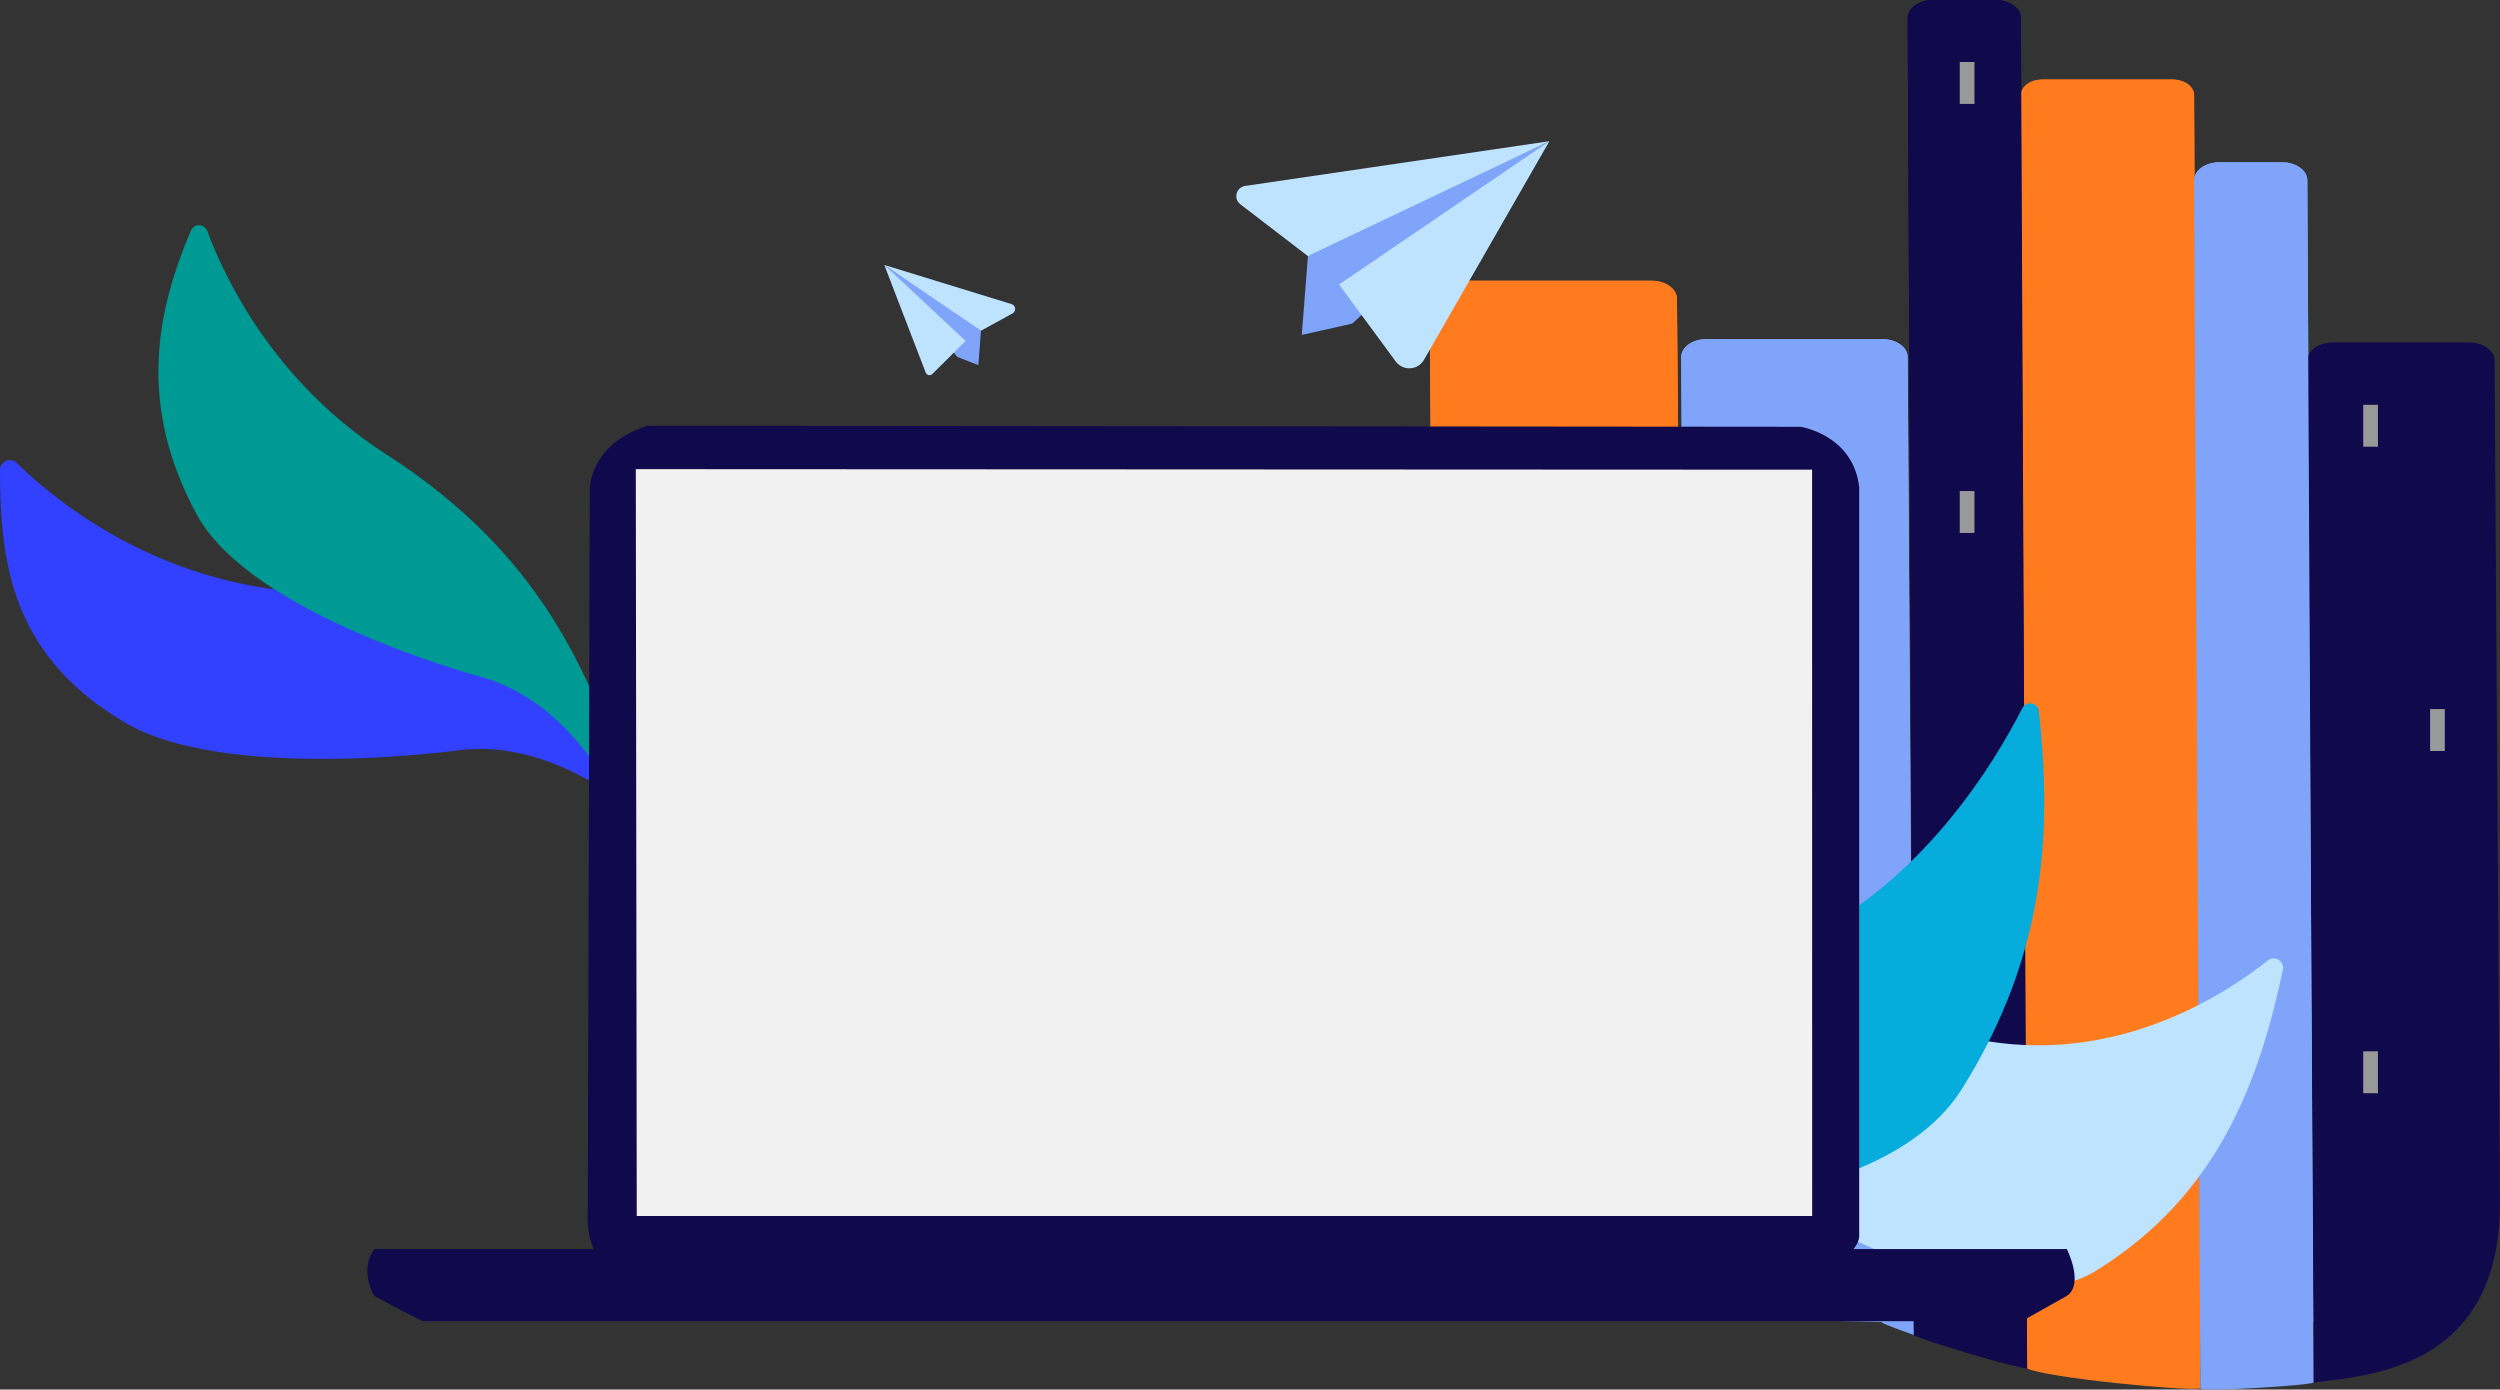 <?xml version="1.0" encoding="UTF-8"?>
<svg data-bbox="0.046 0 179283.641 99649.984" viewBox="0 0 179283.68 99649.99" height="805.493" width="1449.192" xmlns="http://www.w3.org/2000/svg" shape-rendering="geometricPrecision" text-rendering="geometricPrecision" image-rendering="optimizeQuality" fill-rule="evenodd" clip-rule="evenodd" data-type="ugc">
    <rect x="0" y="0" width="179283.68" height="99649.99" fill="#333333" stroke="none"/>
    <g>
        <path d="M135000.94 24319.09h-12630.98c-1000.57 0-1815.27 584.1-1805.69 1301.64l444.2 68873.16 16241.23 52.32-443.22-68932.92c-4.16-717.54-811.43-1294.21-1805.55-1294.21z" fill="#80a4f9" fill-rule="nonzero"/>
        <path d="M155797.45 5705.18h-9325.02c-854.45 0-1550.67 499.84-1547.4 1114.75l446.35 87975.12h12420.8l-446.35-87986.81c-3.32-607.52-699.59-1103.06-1548.38-1103.06z" fill="#ff7b1d" fill-rule="nonzero"/>
        <path d="M118450.13 20133.29h-14133.49c-1001.6 0-1815.27 585.08-1805.69 1303.79l640.63 72947.95h17742.62l-634.27-72963.94c-11.88-712.26-817.79-1287.8-1809.8-1287.8z" fill="#ff7b1d" fill-rule="nonzero"/>
        <path d="M143119.43 0h-4509.45c-999.26 0-1808.82 582.93-1805.55 1299.49l445.23 93495.52h8121.67l-446.35-93506.27c-3.13-711.09-810.4-1288.73-1805.55-1288.73z" fill="#10094c" fill-rule="nonzero"/>
        <path d="M163661.76 11637.89h-4510.43c-999.45 0-1808.87 583.07-1804.57 1300.61l445.23 81856.46h8115.21l-439.9-81867.16c-4.11-713.24-812.41-1289.9-1805.55-1289.9z" fill="#80a4f9" fill-rule="nonzero"/>
        <path d="M179283.68 86345.24c-2.1 1685.43-203.63 3140.76-546.6 4397.37-1388.24 5096.63-5201.42 6948.19-8577.79 7741.62-1526.92 359.94-2965.32 502.93-4051.18 633.24l-191.19 23.43v-4344.82l-117.41-18431.41-320.34-50506.75c-1.82-119.09 19.64-237.34 62.84-348.2v-8.56c213.59-544.54 909.86-946 1737.56-946h9810.79c733.53 0 1363.64 320.34 1646.71 765.52 100.44 156.54 155.19 338.15 157.99 524.25l388.6 60412.17v88.14z" fill="#10094c" fill-rule="nonzero"/>
        <path d="M135000.94 24319.09h-12630.98c-1000.57 0-1815.27 584.1-1805.69 1301.64l442.05 68873.16 13881.28 305.33c320.48 241.32 2069.45 823.26 2358.78 937.58l-443.03-70123.51c-1.03-717.54-808.3-1294.21-1802.41-1294.21z" fill="#80a4f9" fill-rule="nonzero"/>
        <path d="M155797.45 5705.18h-9325.02c-854.45 0-1550.67 499.84-1547.4 1114.75l446.35 91314.08c1229.07 653.53 11566.54 1665.65 12420.8 1434.06l-446.35-92756.56c-3.32-610.8-699.59-1106.33-1548.38-1106.33z" fill="#ff7b1d" fill-rule="nonzero"/>
        <path d="M118450.13 20133.29h-14133.49c-1001.6 0-1815.27 585.08-1805.69 1303.79l640.63 72755.64 17742.62 18.14-634.27-72789.77c-11.88-712.26-817.79-1287.8-1809.8-1287.8z" fill="#ff7b1d" fill-rule="nonzero"/>
        <path d="M143119.43 0h-4509.45c-999.26 0-1808.82 582.93-1805.55 1299.49l445.23 94433.1c135.55 244.45 7379.53 2411.06 8121.67 2401.33l-446.35-96845.19C144921.85 577.64 144114.58 0 143119.43 0z" fill="#10094c" fill-rule="nonzero"/>
        <path d="M163661.76 11637.89h-4510.43c-999.45 0-1808.87 583.07-1804.57 1300.61l445.23 86629.48c0 279.89 8115.21-230.61 8115.21-427.08l-439.9-86213.1c-4.11-713.24-812.41-1289.9-1805.55-1289.9z" fill="#80a4f9" fill-rule="nonzero"/>
        <path fill="#999999" fill-rule="nonzero" d="M141594.57 7452.24h-1054.01V4447.5h1054.01v3004.74z"/>
        <path fill="#999999" fill-rule="nonzero" d="M175325.32 53855.48h-1054.01v-3004.74h1054.01v3004.74z"/>
        <path fill="#999999" fill-rule="nonzero" d="M141594.57 38219.81h-1054.01v-3004.74h1054.01v3004.74z"/>
        <path fill="#999999" fill-rule="nonzero" d="M170529.9 32034.99h-1054.06v-3004.74h1054.06v3004.74z"/>
        <path fill="#999999" fill-rule="nonzero" d="M170529.9 78398.96h-1054.06v-3004.74h1054.06v3004.74z"/>
        <path fill="#80a4f9" fill-rule="nonzero" d="M63416.68 19002.5l5344.21 5862.34 1398.95 1320.76 198.62-2601.12-6941.78-4581.98z"/>
        <path fill="#80a4f9" fill-rule="nonzero" d="M63416.68 19002.5l6743.16 7183.1-1509.76-590.54-5233.4-6592.56z"/>
        <path d="M63416.68 19002.5l6940.62 4710.13 2249.93-1233.33c177.82-96.51 243.61-318.84 147.15-496.66-46.06-84.96-124.05-148.27-216.58-176l-9121.11-2804.15z" fill="#bee3ff" fill-rule="nonzero"/>
        <path d="M63416.68 19002.5l5831.34 5445.82-2385.53 2372.67c-115.3 113.15-300.56 111.66-413.71-3.46-29.04-29.55-51.43-64.67-65.79-103.43l-2966.31-7711.6z" fill="#bee3ff" fill-rule="nonzero"/>
        <path fill="#80a4f9" fill-rule="nonzero" d="M111112.08 10125.93l-14132.32 11391.3-3623.16 2499.66 461.36-5946.64 17294.12-7944.32z"/>
        <path fill="#80a4f9" fill-rule="nonzero" d="M111112.08 10125.93L93356.6 24016.89l3617.87-810.4 14137.61-13080.56z"/>
        <path d="M111112.08 10125.93L93785 18360.75l-4837.17-3711.72c-323.14-248.1-383.88-711.42-135.6-1034.56 117.46-152.76 289.66-253.57 480.48-280.92l21819.37-3207.62z" fill="#bee3ff" fill-rule="nonzero"/>
        <path d="M111112.08 10125.93l-15084.77 10276.4 4063.1 5516.28c398 539.72 1157.95 654.37 1697.63 256.33 134.62-99.27 247.44-225.47 330.9-370.65l8993.14-15678.36z" fill="#bee3ff" fill-rule="nonzero"/>
        <path d="M163717.31 69540.44c74.72-365.18-160.8-721.66-525.84-796.52-195.96-40.12-399.36 8.88-555.9 133.45-3044.35 2422.8-10542.31 7307.94-20021.21 5805.57-13207.59-2095.02-20979.09 4231.66-26773.96 8606.5-5055.11 3816.27-17354.95-939.74-20418.61-2217.76-343.58-144.2-739.15 17.63-883.3 361.25-11.22 27.03-20.95 54.75-28.38 82.95-410.21 1506.49-1217.34 4820.01-549.92 5382.65 747.37 640.67 8359.66 5744.93 10382.12 7100.99 278.11 187.03 651.43 141.54 876.57-106.89 2135.61-2359.81 12713.22-13290.73 21683.78-8280.69l39.56 24.55c606.54 388.65 15920.89 10116.3 23400.9 5472.42 8719.6-5413.7 11659.35-13520.49 13374.19-21568.47z" fill="#bee3ff" fill-rule="nonzero"/>
        <path d="M146212.87 50993.82c-39.56-344.42-351.01-591.67-695.43-552.11-209.01 23.94-392.25 151.12-487.78 338.48-1998.84 3935.92-7301.54 12750.72-16392.96 16884.05-12620.18 5737.31-17725.41 15965.73-21631.27 23284.57-3410.69 6383.26-20271.32-2010.72-24522.06-4259.53-304.53-162.3-682.9-46.99-845.24 257.49-54.24 101.98-79.16 216.77-72.05 331.89 106.7 1702.12 406.93 4763.44 1136.16 4879.91 946 152.57 10732.33 413.2 12007.42 447.33 89.92 2.15 178.99-14.82 261.61-50.12 1300.47-552.11 12599.93-5241.82 22778.19-5897.5h44.89c676.96 0 17547.27-34.13 22901.25-8567.03 6194.22-9874.94 6413.14-18861.44 5517.26-27097.43z" fill="#05acdc" fill-rule="nonzero"/>
        <path d="M.05 33709.38c-1.31-389.82 313.6-707.02 703.38-708.14a705.69 705.69 0 0 1 496.8 202.04c2516.83 2468.66 8879.8 7740.31 18313.86 9038.82 13170.28 1815.27 19540.69 8186.85 24356.44 12700.55 4815.9 4513.52 20907.65 3479.8 20907.65 3479.8s594.66 4194.35-379.06 4493.41c-973.87 298.88-11883.56 2514.67-11883.56 2514.67s-9062.38-13067.88-19802.48-11605.96c0 0-16444.06 2242.36-23675.19-1967.98C516.87 46891.39 44.75 39836.46.05 33709.38z" fill="#3141ff" fill-rule="nonzero"/>
        <path d="M13691.39 16531.6c136.58-320.01 506.57-468.79 826.72-332.35 158.18 67.61 282.04 196.94 342.45 357.93 1189.61 3216.23 4709.01 10807.24 12826.56 16017.03 11174.38 7167.11 14249.73 15618.7 16702.4 21730.95 2174.04 5416.83 14228.45 10598.89 16940.58 11706.2 307.62 124.38 464.02 468 355.64 781.69-383.37 1109.33-1288.78 3455.25-2061.87 3350.65-893.87-121.71-9488.49-2146.32-11445.76-2608.52-237.86-55.78-421.61-244.64-470.94-483.8-494.37-2434.67-3571.82-15543.98-12945.98-18432.43l-29.88-8.42c-545.66-146.45-16705.67-4502.95-20620.32-11710.65-4345.94-8007.39-2802.98-14746.25-419.6-20368.3z" fill="#009a94" fill-rule="nonzero"/>
        <path fill="#f1f1f1" fill-rule="nonzero" d="M44399.21 33260.88h86963.8v54918.01h-86963.8V33260.88z"/>
        <path d="M129957.66 87201.89H45663.4l-68.27-53558.67 84356.12 40.4 6.41 53518.27zm3372.12 1396.6V34938.41c-427.08-3773.58-4214.5-4332.1-4214.5-4332.1l-82695.9-73.74c-4164.33 1324.22-4128.05 4545.73-4128.05 4545.73l-139.85 51564.03c-141.07 2515.7 702.49 3353.97 702.49 3353.97s87806.42 1537.67 89211.62 419.6c1405.21-1117.84 1264.19-1817.42 1264.19-1817.42z" fill="#10094c" fill-rule="nonzero"/>
        <path d="M30350.08 94747.97H144990.3l3230.91-1815.27-3370.95-1676.4H45808.63l-18966.22 1676.4s2243.34 1254.74 3507.67 1815.27z" fill="#10094c" fill-rule="nonzero"/>
        <path d="M26838.11 89576.66h121383.1s1264.51 2515.66 0 3353.93H26838.11s-1124.29-1816.25 0-3353.93z" fill="#10094c" fill-rule="nonzero"/>
        <path d="M79375.96 89576.66s-275.45 1677.38 1128.78 1957.28h14470.8s1414.79-419.79 1199.19-1957.28H79375.96z" fill="#10094c" fill-rule="nonzero"/>
    </g>
</svg>
